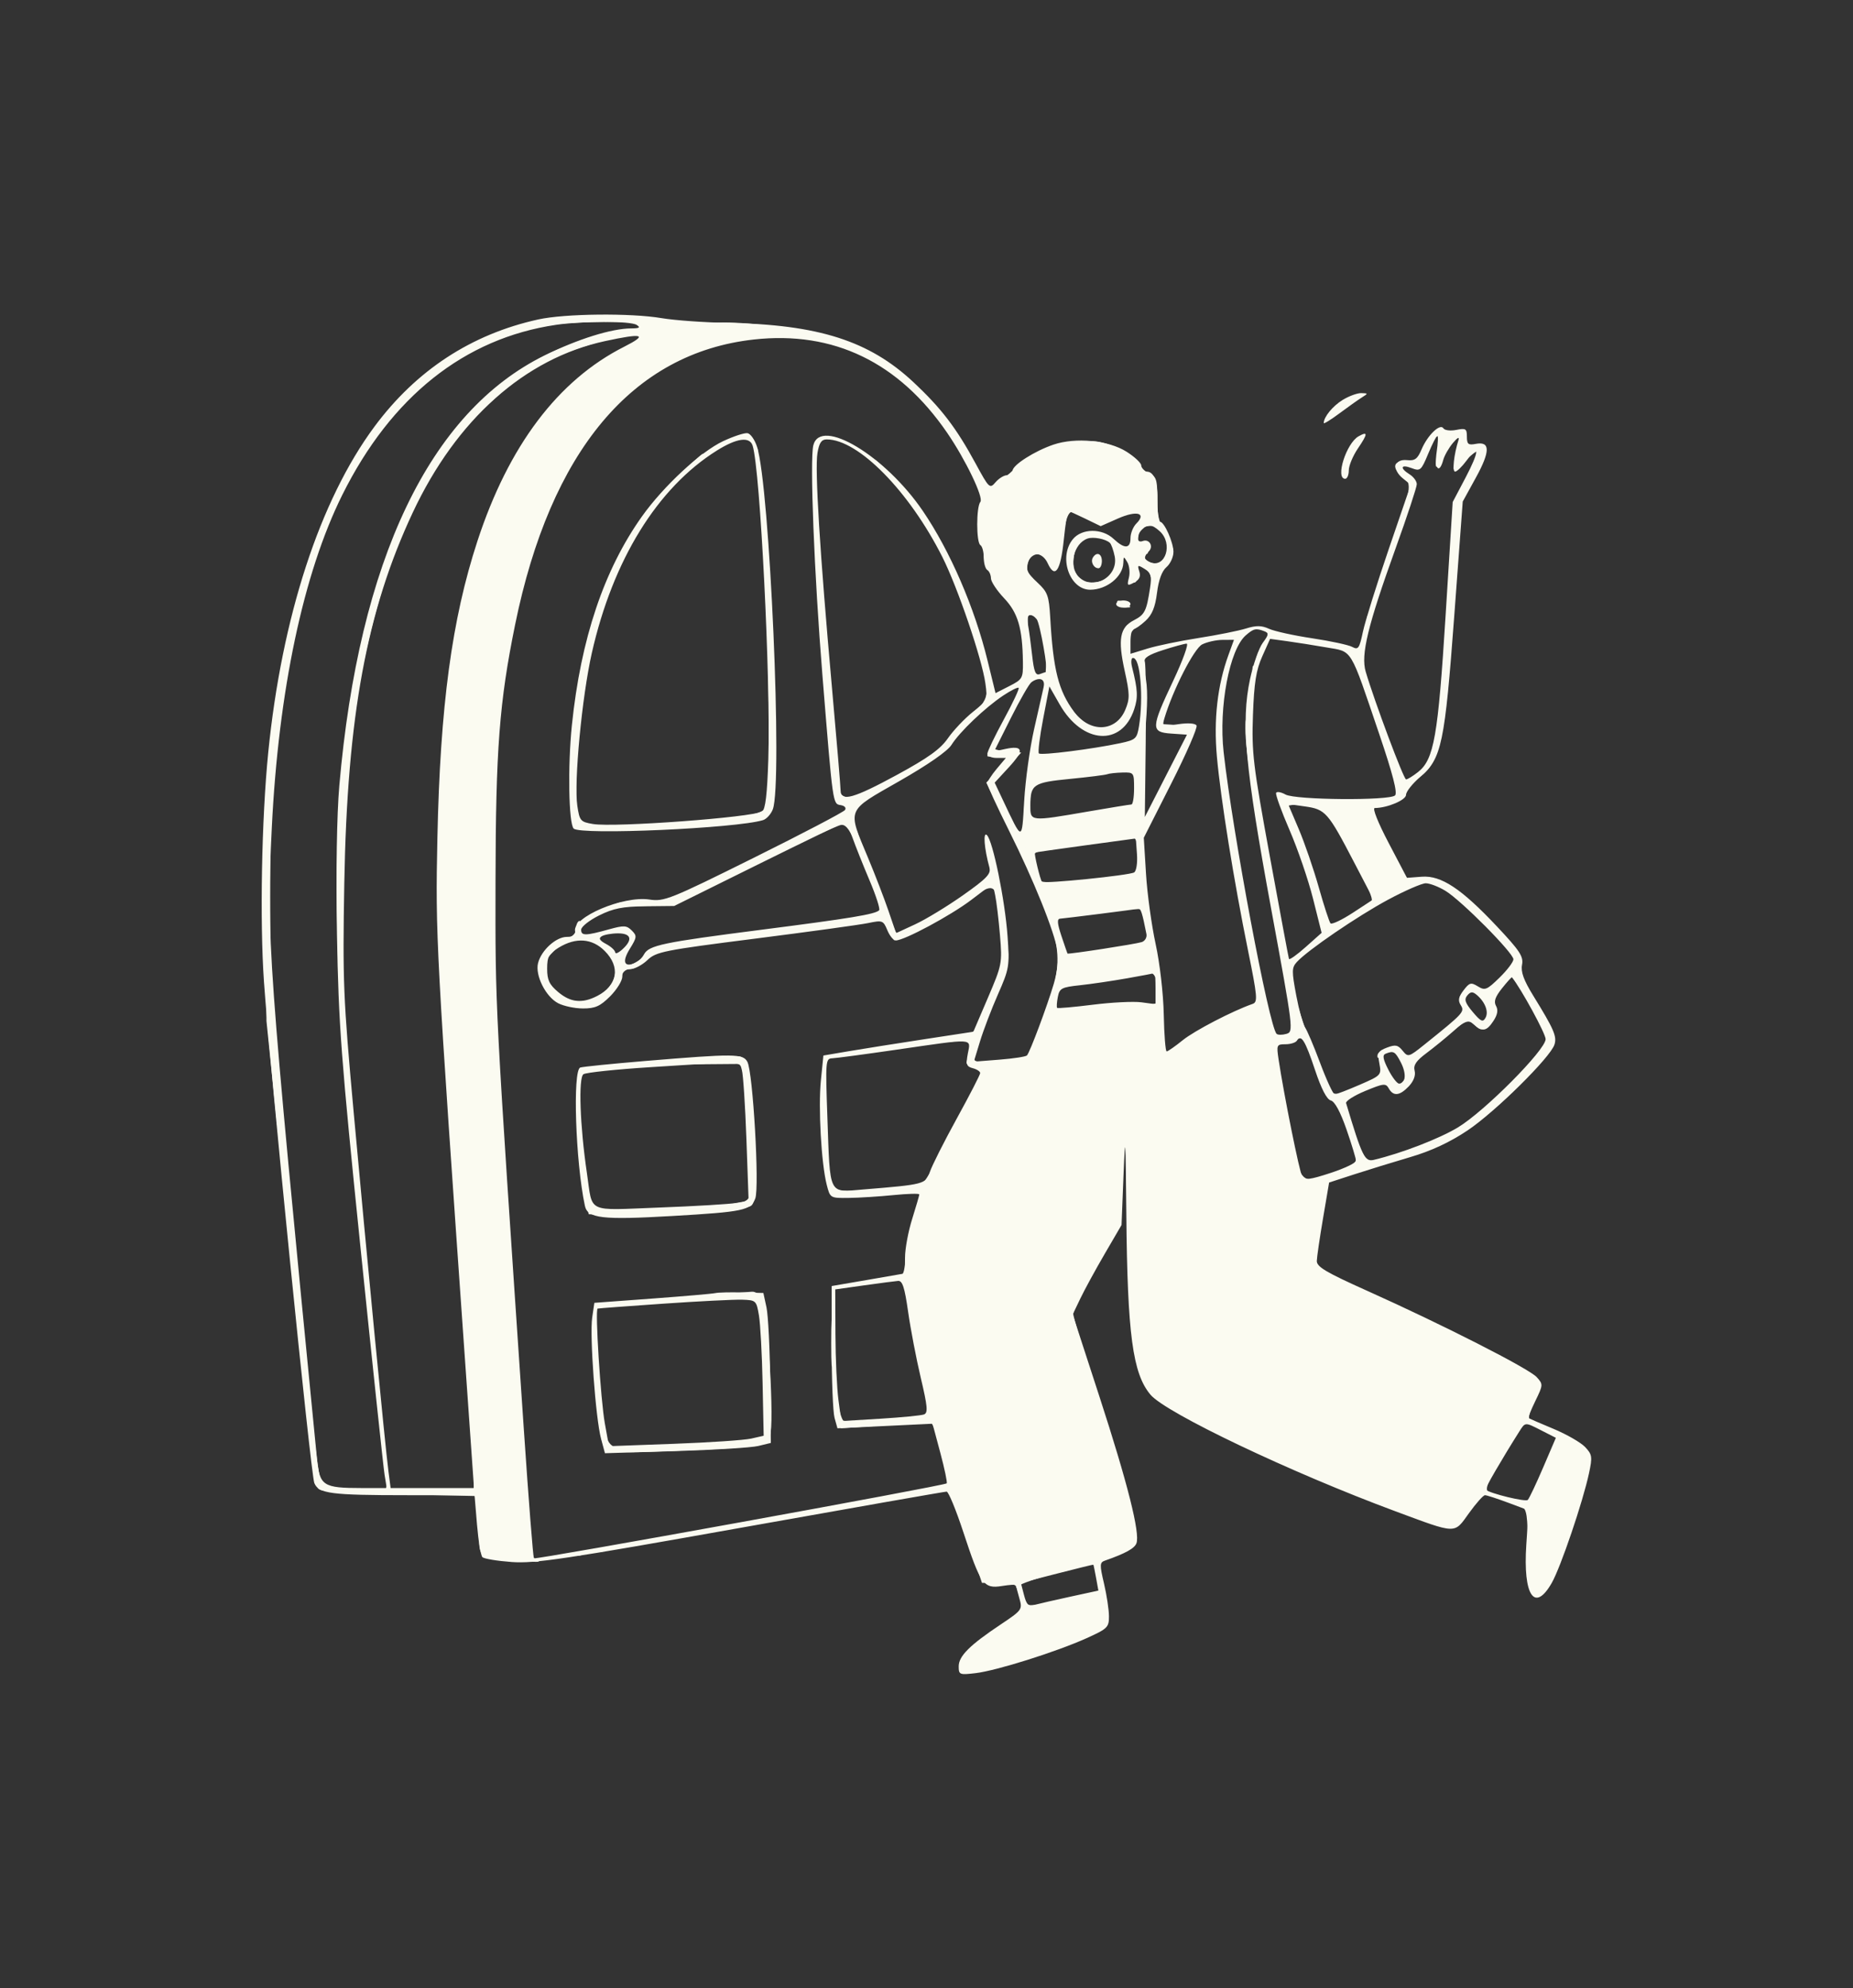 <?xml version="1.0" encoding="UTF-8"?> <svg xmlns="http://www.w3.org/2000/svg" width="466" height="500" viewBox="0 0 466 500" fill="none"><rect x="0" y="0" width="466" height="500" fill="#333333" stroke="none"/><path fill-rule="evenodd" clip-rule="evenodd" d="M135.35 80.334C118.539 84.041 104.678 93.11 94.174 107.277C80.424 125.823 70.858 155.171 67.454 189.25C65.793 205.885 65.314 231.578 66.38 246.85C67.935 269.119 78.151 370.814 79.047 372.947C80.167 375.61 83.161 376 102.483 376H119.341L119.96 383.42C120.301 387.5 120.913 391.172 121.32 391.58C121.728 391.988 125.051 392.538 128.706 392.804C134.462 393.222 142.158 392.071 186.28 384.194C214.292 379.192 237.593 375.1 238.06 375.1C238.527 375.1 240.41 379.661 242.245 385.236C246.611 398.503 247.372 399.569 251.953 398.838C253.904 398.525 255.5 398.425 255.5 398.616C255.5 398.806 255.878 400.279 256.34 401.889C257.164 404.762 257.078 404.883 251.615 408.534C243.835 413.733 241.1 416.466 241.1 419.043C241.1 421.148 241.3 421.227 245.375 420.744C250.633 420.122 265.691 415.376 273.275 411.952C278.539 409.575 278.899 409.222 278.886 406.432C278.879 404.792 278.317 401.091 277.639 398.208C276.525 393.475 276.549 392.915 277.878 392.449C283.024 390.648 285.296 389.4 285.796 388.095C286.756 385.594 283.565 372.938 276.505 351.25L269.767 330.55L271.709 326.5C272.777 324.273 275.541 319.21 277.851 315.25L282.05 308.05L282.549 295.45C282.984 284.462 283.074 285.729 283.252 305.35C283.525 335.528 284.846 345.401 289.316 350.714C293.204 355.334 324.629 370.297 350.9 380.036C366.538 385.833 365.623 385.808 369.426 380.514C371.21 378.031 373.021 376 373.451 376C373.881 376 376.524 376.858 379.325 377.905L384.417 379.811L383.841 388.48C382.993 401.233 385.929 405.62 390.247 398.05C392.486 394.122 398.057 377.724 399.607 370.491C400.496 366.351 400.411 365.778 398.64 363.892C397.573 362.757 393.989 360.696 390.675 359.312C387.361 357.929 384.531 356.711 384.384 356.607C384.238 356.503 385.021 354.559 386.125 352.288C388.087 348.248 388.095 348.117 386.451 346.301C384.526 344.174 362.784 333.102 343.925 324.646C333.429 319.939 331.111 318.565 331.158 317.073C331.189 316.07 331.898 311.227 332.733 306.31L334.25 297.371L340.55 295.323C344.015 294.197 350.368 292.241 354.666 290.977C359.963 289.419 364.604 287.257 369.066 284.27C376.007 279.624 389.903 265.899 390.924 262.683C391.574 260.634 390.792 258.826 385.626 250.45C383.192 246.504 382.423 244.395 382.768 242.617C383.169 240.544 382.239 239.122 376.483 233.003C367.497 223.451 362.432 220.099 357.54 220.469L353.828 220.75L349.221 211.975C346.527 206.843 345.078 203.198 345.733 203.195C348.887 203.181 353.6 201.189 353.6 199.869C353.6 199.074 355.212 197.043 357.181 195.357C362.56 190.754 363.338 187.042 365.748 154.54L367.854 126.129L371.167 120.099C374.805 113.482 374.796 110.923 371.14 111.622C369.24 111.986 368.9 111.711 368.9 109.812C368.9 107.813 368.617 107.632 366.235 108.108C364.769 108.401 363.311 108.223 362.995 107.712C362.176 106.384 359.015 109.43 357.502 113.006C356.474 115.433 355.819 115.914 353.833 115.706C350.652 115.37 350.027 118.055 352.771 120.276L354.782 121.905L349.267 138.027C346.234 146.895 343.303 156.273 342.753 158.868C341.858 163.097 341.578 163.491 340.053 162.675C339.117 162.174 334.586 161.199 329.984 160.508C325.383 159.817 320.512 158.748 319.16 158.132C317.254 157.263 315.943 157.247 313.326 158.058C311.47 158.634 306.103 159.708 301.4 160.444C296.698 161.181 290.927 162.376 288.575 163.099L284.3 164.414V161.307C284.3 159.598 284.646 158.2 285.069 158.2C285.492 158.2 286.854 157.259 288.096 156.108C289.746 154.578 290.52 152.684 290.971 149.07C291.373 145.852 292.202 143.598 293.344 142.621C294.31 141.794 295.1 140.081 295.1 138.814C295.1 136.365 292.795 131.199 291.702 131.202C291.344 131.203 291.05 128.671 291.05 125.577C291.05 120.605 290.815 119.847 289.025 119.062C287.911 118.573 287 117.667 287 117.048C287 116.429 285.334 114.871 283.3 113.586C278.764 110.723 270.489 109.923 264.93 111.81C260.175 113.425 254.688 116.925 254.638 118.375C254.617 118.994 253.989 119.5 253.241 119.5C252.494 119.5 251.203 120.295 250.371 121.265C248.909 122.974 248.748 122.822 245.34 116.54C240.481 107.582 236.704 102.645 229.684 96.079C218.59 85.701 205.796 81.618 183.05 81.198C177.11 81.088 169.618 80.552 166.4 80.006C158.595 78.682 142.05 78.857 135.35 80.334ZM139.83 81.689C116.821 85.072 98.377 99.746 86.083 124.45C76.3 144.108 70.038 173.669 68.354 208.15C67 235.878 67.335 240.547 79.716 366.85C80.382 373.644 81.231 374.2 90.938 374.2H97.259L96.709 370.825C96.407 368.969 93.691 343.353 90.674 313.9C85.775 266.078 85.14 257.63 84.743 234.922C84.471 219.337 84.699 204.879 85.333 197.572C90.256 140.829 108.062 103.55 137.031 89.342C145.42 85.227 153.817 82.611 158.714 82.587C160.811 82.576 161.135 82.369 160.1 81.7C158.56 80.705 146.569 80.698 139.83 81.689ZM152.118 85.787C131.965 90.16 114.791 105.47 103.825 128.839C92.214 153.583 87.321 180.055 86.585 222.1C86.153 246.807 86.317 250.806 88.942 279.7C92.121 314.698 96.845 363.471 97.679 369.925L98.233 374.2H108.717H119.202L117.195 345.625C109.621 237.799 109.485 235.263 109.996 210.85C110.69 177.576 113.627 155.753 120.056 136.088C127.905 112.081 140.341 95.602 156.95 87.203C163.078 84.104 161.715 83.704 152.118 85.787ZM189.584 85.378C159.075 88.754 138.448 113.394 129.541 157.102C125.579 176.543 124.666 188.499 124.616 221.65C124.567 254.192 124.381 250.604 131.751 359.676C132.935 377.18 134.07 391.67 134.275 391.875C134.682 392.282 237.489 373.611 238.075 373.025C238.273 372.827 237.553 369.372 236.476 365.346L234.518 358.027L222.56 358.6L210.604 359.175L209.877 356.562C209.477 355.125 209.15 347.078 209.15 338.677V323.404L218.15 321.858C223.1 321.007 227.252 320.286 227.375 320.256C227.499 320.225 227.6 318.414 227.6 316.23C227.6 314.047 228.405 309.693 229.389 306.555C230.372 303.418 231.182 300.632 231.189 300.365C231.195 300.099 228.265 300.175 224.675 300.534C221.086 300.894 216.04 301.214 213.46 301.244C208.779 301.3 208.768 301.294 207.906 297.925C206.539 292.584 205.755 278.53 206.441 271.691L207.07 265.434L213.51 264.341C217.052 263.739 225.538 262.392 232.369 261.348L244.786 259.45L248.434 250.932C251.992 242.619 252.066 242.237 251.476 235.182C251.143 231.204 250.596 226.659 250.261 225.08L249.65 222.211L244.25 226.308C239.051 230.253 227.411 236.5 225.26 236.5C224.687 236.5 223.738 235.34 223.151 233.922C222.129 231.456 221.918 231.377 218.317 232.126C216.245 232.556 203.439 234.32 189.858 236.046C166.874 238.967 165.003 239.34 162.809 241.442C161.512 242.684 159.563 243.7 158.476 243.7C157.069 243.7 156.5 244.244 156.5 245.59C156.5 246.63 155.123 248.857 153.44 250.54C150.944 253.037 149.693 253.6 146.645 253.6C144.592 253.6 141.771 253.011 140.377 252.29C137.239 250.667 134.535 245.28 135.309 242.196C136.116 238.978 139.823 235.6 142.549 235.6C144.204 235.6 144.802 235.179 144.615 234.146C143.974 230.622 156.708 225.216 163.314 226.207C167.021 226.763 168.485 226.178 189.546 215.717C201.814 209.624 212.144 204.214 212.502 203.694C212.875 203.154 212.418 202.63 211.435 202.47C209.412 202.141 209.49 202.683 206.831 169.9C204.76 144.356 203.623 115.626 204.538 111.98C206.336 104.812 222.604 114.568 232.085 128.5C238.939 138.57 245.075 152.743 248.331 166.027L250.36 174.304L253.831 172.533C257.135 170.848 257.298 170.56 257.246 166.507C257.139 157.988 255.997 154.106 252.518 150.434C250.702 148.518 249.212 146.265 249.208 145.428C249.204 144.591 248.795 143.656 248.3 143.35C247.805 143.044 247.4 141.627 247.4 140.2C247.4 138.774 247.019 137.37 246.552 137.082C245.492 136.427 245.49 127.488 246.549 126.201C247.417 125.144 242.813 115.573 238.196 108.839C226.021 91.078 209.617 83.162 189.584 85.378ZM337.683 100.555C335.174 102.085 332.9 104.856 332.9 106.385C332.9 106.662 334.664 105.574 336.82 103.969C338.975 102.364 341.507 100.568 342.445 99.978C344.101 98.937 344.098 98.904 342.35 98.857C341.36 98.829 339.26 99.594 337.683 100.555ZM181.858 110.937C176.214 113.578 166.862 122.247 161.454 129.85C151.895 143.288 146.059 160.655 143.826 182.306C142.76 192.635 143.008 207.116 144.273 208.363C145.986 210.052 185.133 208.308 191.877 206.244C192.771 205.97 193.885 204.742 194.352 203.514C196.853 196.937 193.591 122.21 190.371 112.313C189.809 110.586 188.743 109.066 188 108.934C187.258 108.802 184.494 109.703 181.858 110.937ZM341.668 109.713C338.555 111.454 335.736 120.4 338.3 120.4C338.795 120.4 339.2 119.444 339.2 118.276C339.2 117.107 340.233 114.63 341.494 112.77C344.009 109.065 344.048 108.381 341.668 109.713ZM359.171 114.097C357.408 118.339 357.172 118.544 355.002 117.72C352.268 116.68 351.945 117.696 354.5 119.291C355.49 119.91 356.3 121.021 356.3 121.761C356.3 122.502 353.905 129.759 350.976 137.889C343.954 157.381 342.196 164.63 343.451 168.901C345.643 176.353 353.005 196 353.607 196C353.965 196 355.316 195.168 356.609 194.151C360.629 190.988 361.642 185.221 363.556 154.6L365.328 126.25L368.558 120.119C372.023 113.541 372.155 111.306 368.81 115.829C367.684 117.354 366.388 118.6 365.931 118.6C365.164 118.6 365.628 114.303 366.787 110.661C367.078 109.746 366.524 110.037 365.381 111.4C364.344 112.638 363.25 114.562 362.95 115.675C361.947 119.403 360.67 117.838 361.297 113.65C361.631 111.423 361.71 109.6 361.473 109.6C361.235 109.6 360.199 111.624 359.171 114.097ZM180.302 113.286C165.327 122.657 154.126 140.79 148.828 164.242C146.35 175.206 144.304 196.748 145.182 202.609C145.754 206.427 145.978 206.688 149.119 207.215C154.51 208.119 189.257 205.548 191.651 204.069C192.488 203.551 192.936 199.787 193.22 190.883C193.846 171.28 191.185 118.123 189.277 112.075C188.533 109.722 185.299 110.158 180.302 113.286ZM205.579 113.931C204.888 118.021 206.167 138.772 209.19 172.522C210.406 186.091 211.4 197.937 211.4 198.847C211.4 201.693 214.709 200.763 225.538 194.875C233.415 190.592 236.481 188.391 238.387 185.65C239.765 183.67 242.578 180.699 244.639 179.048C248.303 176.113 248.374 175.95 247.807 171.848C246.956 165.687 240.846 147.738 236.998 140.091C228.668 123.537 215.852 110.5 207.908 110.5C206.583 110.5 206.018 111.332 205.579 113.931ZM267.515 135.854C266.704 143.647 265.302 145.645 263.469 141.621C262.293 139.039 259.59 138.525 258.747 140.724C257.82 143.139 258.107 143.89 260.981 146.576C263.458 148.89 263.8 149.837 264.112 155.262C264.873 168.519 266.173 173.666 270.104 178.982C274.086 184.369 280.641 184.116 282.994 178.483C284.15 175.717 284.131 174.583 282.832 168.665C281.084 160.711 281.615 157.804 285.15 155.976C287.901 154.553 288.322 153.712 289.22 147.85C289.684 144.811 289.473 144.066 287.856 143.068C286.117 141.995 285.995 142.051 286.515 143.688C286.92 144.966 286.543 145.782 285.215 146.493C283.507 147.406 283.392 147.297 283.903 145.263C284.21 144.035 284.034 142.293 283.509 141.39C282.607 139.84 282.552 139.848 282.499 141.55C282.391 145.011 278.332 148.3 274.166 148.3C268.972 148.3 266.145 140.115 269.784 135.62C272.04 132.835 277.148 132.786 280.059 135.52C282.807 138.102 284.3 138.029 284.3 135.314C284.3 134.112 284.963 132.466 285.773 131.656C288.43 128.998 285.886 128.298 281.162 130.387L276.804 132.315L272.878 130.407C270.719 129.359 268.801 128.5 268.616 128.5C268.432 128.5 267.937 131.809 267.515 135.854ZM287.18 133.18C285.695 134.665 285.819 136.651 287.359 136.06C289.02 135.424 290.181 137.379 288.902 138.658C287.543 140.017 287.643 140.808 289.25 141.426C293.139 142.918 295.057 136.668 291.654 133.59C289.699 131.82 288.637 131.723 287.18 133.18ZM273.5 135.434C269.958 136.676 268.656 142.427 271.314 145.086C274.912 148.683 281.343 144.989 280.327 139.909C280.019 138.368 279.47 136.836 279.108 136.505C278.027 135.516 274.945 134.927 273.5 135.434ZM274.85 140.2C274.194 141.262 275.046 142.9 276.253 142.9C276.72 142.9 277.1 142.09 277.1 141.1C277.1 139.202 275.791 138.678 274.85 140.2ZM280.7 151.9C280.7 152.395 281.51 152.8 282.5 152.8C283.49 152.8 284.3 152.395 284.3 151.9C284.3 151.405 283.49 151 282.5 151C281.51 151 280.7 151.405 280.7 151.9ZM258.523 157.075C258.779 158.437 259.249 161.91 259.567 164.793C260.026 168.948 260.427 169.929 261.497 169.518C262.24 169.233 262.948 169 263.07 169C263.704 169 261.529 156.709 260.724 155.738C259.126 153.811 258.034 154.474 258.523 157.075ZM313.288 159.775C309.193 163.336 306.457 177.782 307.726 189.157C309.999 209.543 319.171 258.289 321.054 259.989C321.382 260.285 322.487 260.285 323.51 259.989C325.339 259.459 325.276 258.942 319.65 228.4C313.115 192.93 312.072 181.562 314.36 170.8C315.151 167.088 316.591 162.974 317.563 161.658C319.099 159.581 319.149 159.196 317.942 158.733C315.846 157.929 315.26 158.06 313.288 159.775ZM302.321 162.055C300.286 163.084 294.954 173.514 292.843 180.592C292.22 182.682 292.304 182.719 296.273 182.124C298.749 181.752 300.563 181.875 300.911 182.435C301.224 182.943 298.367 189.504 294.562 197.015L287.645 210.673L288.205 219.762C288.512 224.76 289.601 232.698 290.625 237.4C291.688 242.287 292.564 249.902 292.669 255.174C292.768 260.247 293.099 264.398 293.401 264.399C293.704 264.399 295.527 263.127 297.451 261.572C300.424 259.17 309.985 254.205 315.016 252.451C316.339 251.99 316.226 250.675 313.863 239.045C310.282 221.42 306.991 200.936 306.032 190.295C305.188 180.936 306.161 172.359 308.932 164.725L310.32 160.9L307.436 160.914C305.849 160.921 303.547 161.435 302.321 162.055ZM317.439 165.054C315.892 168.509 315.392 171.665 315.098 179.8C314.758 189.276 315.116 192.278 319.342 215.35C321.88 229.21 324.045 240.815 324.153 241.138C324.262 241.461 326.153 240.118 328.357 238.154L332.364 234.582L330.208 225.992C329.021 221.267 326.36 213.497 324.294 208.725C322.227 203.954 320.711 199.745 320.923 199.372C321.136 199 322.197 199.191 323.28 199.798C325.763 201.188 349.481 201.378 350.84 200.019C351.481 199.379 350.254 194.616 346.897 184.719C339.37 162.526 340.243 163.966 333.604 162.811C330.495 162.269 326.028 161.563 323.679 161.241L319.407 160.656L317.439 165.054ZM292.4 163.503C288.91 164.626 287.583 165.473 287.9 166.373C288.148 167.076 288.251 176.155 288.13 186.55L287.908 205.45L293.206 195.1L298.502 184.75L294.551 184.476C289.372 184.116 289.408 183.143 295.037 171.207C297.479 166.032 298.997 161.824 298.412 161.855C297.828 161.886 295.123 162.627 292.4 163.503ZM284.696 167.755C286.135 173.487 286.228 175.335 285.232 178.356C282.114 187.8 272.212 187.159 266.492 177.143L263.904 172.613L262.331 180.786C261.466 185.281 260.988 189.188 261.268 189.467C261.808 190.008 274.748 188.375 281.716 186.888C285.599 186.058 285.919 185.772 286.431 182.674C287.612 175.526 286.768 165.4 284.991 165.4C284.485 165.4 284.359 166.411 284.696 167.755ZM259.438 171.489C258.882 171.852 256.53 175.934 254.212 180.558L250 188.966L252.727 188.366C257.339 187.353 257.642 188.678 253.763 192.886L250.143 196.814L252.184 201.132C257.194 211.737 256.966 211.73 257.574 201.297C257.873 196.157 258.989 188.103 260.053 183.4C261.116 178.698 262.195 173.938 262.448 172.825C262.92 170.757 261.513 170.133 259.438 171.489ZM252.266 174.927C247.711 177.966 241.321 184.062 239.296 187.298C238.298 188.894 233.377 192.315 226.126 196.455C212.671 204.14 213.064 203.163 218.33 215.789C220.088 220.003 222.387 225.973 223.439 229.055L225.352 234.66L230.162 232.432C232.807 231.206 238.206 227.924 242.161 225.138C248.158 220.911 249.263 219.754 248.825 218.16C247.517 213.407 247.177 209.056 248.186 209.996C249.682 211.388 252.737 226.339 253.382 235.414C253.917 242.959 253.814 243.588 250.98 250.024C249.351 253.723 247.317 259.051 246.46 261.864L244.902 266.979L251.326 266.475C254.86 266.198 257.981 265.719 258.262 265.411C259.015 264.588 263.345 253.02 265.023 247.35C265.885 244.441 266.259 241.101 265.944 239.132C265.16 234.232 259.956 221.322 253.761 208.911C250.757 202.895 248.3 197.56 248.3 197.056C248.3 196.551 249.349 194.892 250.63 193.369L252.961 190.6H250.63C249.349 190.6 248.3 190.135 248.3 189.566C248.3 188.998 250.161 185.12 252.434 180.949C254.707 176.779 256.39 173.19 256.174 172.974C255.958 172.758 254.199 173.636 252.266 174.927ZM278.45 194.695C277.955 194.889 273.756 195.418 269.117 195.87C259.843 196.775 259.135 197.245 259.114 202.525C259.098 206.616 259.001 206.605 273.5 204.1C279.193 203.116 284.154 202.309 284.525 202.306C284.897 202.303 285.2 200.478 285.2 198.25C285.2 194.267 285.153 194.201 282.275 194.271C280.667 194.31 278.945 194.501 278.45 194.695ZM326.61 208.479C328.081 211.935 330.352 218.541 331.655 223.157C332.959 227.773 334.285 231.839 334.6 232.193C334.916 232.545 337.472 231.332 340.279 229.496L345.384 226.158L340.458 216.704C333.968 204.248 333.331 203.526 328.193 202.798L323.935 202.195L326.61 208.479ZM190.7 217.354L169.55 227.827L162.35 227.901C156.589 227.962 154.25 228.424 150.65 230.214C148.175 231.444 146.15 233.058 146.15 233.8C146.15 235.359 147.23 235.344 153.13 233.71C156.904 232.664 157.583 232.698 158.875 233.988C160.226 235.341 160.189 235.694 158.39 238.605C156.418 241.796 156.908 243.278 159.595 242.247C160.395 241.94 161.451 240.94 161.941 240.024C163.182 237.705 166.507 237.007 191.6 233.79C213.89 230.934 220.093 229.908 221.088 228.912C221.389 228.612 220.307 225.234 218.682 221.408C217.059 217.581 215.123 212.729 214.38 210.625C213.639 208.521 212.766 206.819 212.441 206.841C212.116 206.864 202.333 211.595 190.7 217.354ZM273.05 212.565C266.12 213.509 260.371 214.33 260.275 214.391C259.99 214.57 261.608 221.307 262.04 221.739C262.603 222.303 284.016 220.132 285.217 219.39C285.774 219.045 286.088 217.037 285.93 214.813L285.65 210.85L273.05 212.565ZM349.105 226.235C341.423 230.358 328.783 238.991 326.124 241.93C324.843 243.345 324.83 244.201 325.992 250.356C326.703 254.124 327.684 257.711 328.171 258.329C328.658 258.945 330.38 262.994 331.998 267.325C333.616 271.657 335.264 275.2 335.661 275.2C336.058 275.2 338.871 274.121 341.913 272.801C347.375 270.433 347.438 270.364 346.881 267.394C346.376 264.704 346.58 264.288 348.822 263.434C350.923 262.636 351.556 262.763 352.735 264.219C354.103 265.909 354.253 265.868 358.238 262.67C368.059 254.791 368.391 254.432 367.362 252.785C366.617 251.592 366.779 250.723 368.056 249.041C369.542 247.085 369.93 246.979 371.67 248.051C373.444 249.143 373.933 248.944 377.109 245.843C379.03 243.968 380.6 241.896 380.6 241.239C380.6 239.641 367.478 226.424 363.5 224.014C361.768 222.965 359.54 222.112 358.55 222.118C357.56 222.125 353.31 223.977 349.105 226.235ZM276.65 229.804C271.7 230.431 267.169 230.98 266.58 231.023C265.798 231.079 265.894 232.252 266.936 235.375C267.72 237.727 268.404 239.714 268.456 239.792C268.614 240.031 285.504 237.425 287.113 236.914C287.939 236.652 288.479 235.743 288.313 234.894C287.276 229.621 286.896 228.414 286.308 228.531C285.946 228.603 281.6 229.176 276.65 229.804ZM151.308 235.452C150.478 235.979 150.785 236.509 152.433 237.391C153.68 238.058 154.7 239.004 154.7 239.492C154.7 239.979 155.51 239.646 156.5 238.75C159.214 236.295 158.768 234.698 155.375 234.714C153.767 234.722 151.936 235.054 151.308 235.452ZM140.525 238.29C138.025 239.815 137.6 240.586 137.6 243.606C137.6 246.448 138.143 247.597 140.37 249.47C143.519 252.12 146.419 252.406 150.218 250.441C155.327 247.799 156.088 243.149 152.07 239.131C148.898 235.959 144.834 235.664 140.525 238.29ZM283.4 246.023C279.688 246.682 274.364 247.466 271.57 247.764C266.948 248.257 266.448 248.525 266.025 250.728C265.768 252.06 265.692 253.285 265.854 253.45C266.017 253.614 270.043 253.259 274.804 252.66C279.563 252.061 285.064 251.787 287.029 252.049L290.6 252.529V248.565C290.6 246.384 290.499 244.65 290.375 244.713C290.252 244.775 287.113 245.364 283.4 246.023ZM377.737 248.524C376.009 250.69 375.612 251.859 376.229 252.963C376.81 253.999 376.609 255.161 375.58 256.73C373.855 259.365 372.796 259.546 370.625 257.582C369.181 256.275 368.784 256.404 365.604 259.22C363.705 260.901 360.602 263.432 358.711 264.844C356.13 266.771 355.392 267.872 355.754 269.256C356.057 270.416 355.521 271.864 354.311 273.151C352.034 275.574 350.402 275.757 349.26 273.717C348.504 272.365 347.976 272.421 343.333 274.345C340.531 275.507 338.365 276.883 338.521 277.404C342.552 290.865 343.214 292.219 345.5 291.672C352.483 290.002 361.879 286.379 366.625 283.526C373.306 279.51 388.7 264.019 388.7 261.313C388.7 259.927 382.579 248.691 380.231 245.766C380.15 245.666 379.028 246.907 377.737 248.524ZM368.993 250.338C368.17 251.331 368.461 252.21 370.369 254.478C372.409 256.901 372.917 257.133 373.584 255.94C374.437 254.415 373.462 251.918 371.319 250.14C370.324 249.314 369.807 249.358 368.993 250.338ZM326.159 261.686C325.849 262.189 324.554 262.6 323.282 262.6C321.072 262.6 320.996 262.768 321.545 266.425C322.892 275.381 326.799 294.765 327.48 295.866C328.077 296.834 329.437 296.662 334.609 294.967C338.125 293.815 341.005 292.44 341.011 291.911C341.017 291.382 339.946 287.843 338.63 284.046C337.093 279.611 335.681 276.996 334.681 276.735C333.657 276.466 332.29 273.823 330.691 269.022C328.246 261.679 327.204 259.995 326.159 261.686ZM225.35 263.984C217.43 265.134 210.184 266.104 209.249 266.138C207.631 266.197 207.574 266.915 208.069 280.825C208.785 300.973 208.223 299.843 217.158 299.114C232.491 297.863 232.837 297.771 233.866 294.663C234.379 293.116 237.431 287.065 240.649 281.216C243.868 275.367 246.5 270.25 246.5 269.846C246.5 269.441 245.666 268.892 244.646 268.626C243.054 268.209 242.878 267.685 243.396 264.92C244.127 261.027 245.292 261.087 225.35 263.984ZM348.442 264.99C347.623 265.322 347.804 266.359 349.135 268.969C350.126 270.912 351.347 272.5 351.847 272.5C353.531 272.5 353.742 269.984 352.293 267.181C350.845 264.382 350.471 264.17 348.442 264.99ZM162.35 266.799C153.935 267.498 146.545 268.244 145.925 268.456C143.968 269.13 144.74 292.248 147.087 303.209C147.769 306.396 151.357 306.815 169.1 305.787C186.988 304.749 188.805 304.366 189.937 301.398C191.022 298.556 189.356 269.634 187.958 267.021C186.855 264.959 184.71 264.94 162.35 266.799ZM163.7 268.356C155.038 268.903 147.404 269.703 146.736 270.133C145.424 270.98 145.847 283.17 147.599 295C149.123 305.285 147.171 304.358 165.829 303.661C174.805 303.325 183.526 302.804 185.208 302.503L188.265 301.957L187.714 286.554C187.411 278.082 186.899 270.239 186.577 269.125C185.904 266.802 187.486 266.855 163.7 268.356ZM217.25 323.238L210.05 324.25L210.099 335.5C210.125 341.688 210.465 349.138 210.855 352.056L211.562 357.361L221.344 356.767C226.723 356.44 231.686 355.957 232.374 355.693C233.409 355.296 233.269 353.712 231.559 346.482C230.425 341.679 228.992 334.207 228.376 329.875C227.501 323.724 226.949 322.025 225.853 322.113C225.081 322.176 221.21 322.682 217.25 323.238ZM179.9 325.177C179.158 325.345 172.007 325.965 164.011 326.554L149.471 327.625L148.927 331.338C148.265 335.851 149.792 356.741 151.153 361.794L152.135 365.443L169.843 364.913C179.582 364.621 188.968 364.039 190.7 363.621L193.85 362.858L193.694 347.604C193.608 339.214 193.186 330.73 192.757 328.75L191.977 325.15L186.613 325.011C183.664 324.934 180.643 325.009 179.9 325.177ZM166.85 327.836C157.94 328.449 150.487 329.006 150.287 329.075C149.617 329.305 151.052 352.074 152.103 357.913L153.141 363.675L169.446 363.077C178.414 362.748 187.168 362.158 188.9 361.766L192.05 361.051L191.782 347.844C191.634 340.581 191.22 332.909 190.861 330.795C190.226 327.049 190.118 326.947 186.63 326.836C184.661 326.774 175.76 327.224 166.85 327.836ZM382.057 360.025C377.913 366.562 373.337 374.428 373.574 374.609C374.911 375.627 383.696 377.751 384.22 377.184C384.592 376.78 386.331 373.103 388.086 369.012L391.275 361.573L387.773 359.787C383.446 357.579 383.614 357.572 382.057 360.025ZM265.788 395.724L256.726 398.05L257.513 401.067C258.173 403.6 258.616 403.999 260.275 403.553C261.361 403.26 265.394 402.339 269.237 401.504L276.224 399.989L275.642 396.769C275.323 394.999 275.014 393.516 274.956 393.474C274.898 393.432 270.772 394.445 265.788 395.724Z" fill="#FBFBF1"></path><path fill-rule="evenodd" clip-rule="evenodd" d="M137.15 80.284C110.857 85.497 91.386 104.081 79.561 135.25C75.769 145.244 71.275 163.91 69.033 178.972C67.173 191.464 66.969 196.042 66.99 224.8L67.011 256.75L72.591 311.2C79.287 376.535 78.951 373.928 80.79 374.739C81.593 375.094 90.612 375.567 100.832 375.792L119.415 376.201L119.957 378.913C120.256 380.405 120.5 383.755 120.5 386.357C120.5 391.851 120.644 391.938 130.85 392.598C134.315 392.821 136.317 392.806 135.299 392.563C133.524 392.139 133.363 390.825 131.412 360.886C130.294 343.706 128.161 311.02 126.672 288.25C121.82 214.011 123.274 176.172 132.195 144.421C141.557 111.101 159.774 90.711 184.587 85.779C209.92 80.743 229.647 91.251 243.401 117.106C245.671 121.373 247.269 125.285 246.951 125.799C245.973 127.382 245.658 135.629 246.554 136.183C247.019 136.471 247.4 137.874 247.4 139.3C247.4 140.727 247.805 142.144 248.3 142.45C248.795 142.756 249.2 143.792 249.2 144.753C249.2 145.714 250.78 148.081 252.712 150.012C256.01 153.31 256.288 154.012 257.263 161.519C258.011 167.272 258.032 170.261 257.336 172.182C256.382 174.819 256.389 174.828 257.96 172.933C258.835 171.879 260.158 170.797 260.9 170.529C262.04 170.118 262.027 170.032 260.808 169.971C259.659 169.915 259.252 168.409 258.798 162.535C258.486 158.484 258.368 155.032 258.537 154.864C259.35 154.049 261.866 155.92 262.249 157.624C263.629 163.743 263.324 170.884 261.323 179.357C258.486 191.371 256.99 203.38 257.634 208.975L258.16 213.55L253.962 205.295L249.764 197.04L253.291 193.145L256.818 189.25L253.46 188.971C251.612 188.817 250.1 188.5 250.1 188.266C250.1 188.032 251.12 185.828 252.365 183.37C253.611 180.912 254.427 178.9 254.178 178.9C253.727 178.9 248.3 189.242 248.3 190.102C248.3 190.351 249.515 190.312 251 190.015C254.437 189.328 254.406 190.236 250.868 193.887L248.035 196.808L253.967 208.779C266.835 234.751 268.009 240.024 263.653 252.292C262.079 256.724 260.405 261.621 259.932 263.174C258.937 266.44 257.305 267.07 249.815 267.088C244.81 267.099 244.605 267.011 245.161 265.075C245.481 263.961 245.944 262.24 246.19 261.25C246.437 260.26 248.274 255.649 250.274 251.005C253.753 242.922 253.883 242.285 253.291 236.155C252.557 228.545 249.497 212.181 248.662 211.4C248.339 211.098 248.334 213.078 248.652 215.8L249.229 220.75L240.889 226.354C233.381 231.401 226.035 235.264 225.345 234.528C225.028 234.19 219.381 219.608 216.065 210.565L213.65 203.98L215.799 202.22C216.981 201.253 222.203 198.141 227.404 195.306C234.369 191.51 237.396 189.303 238.893 186.932C240.011 185.161 242.975 181.921 245.48 179.732L250.035 175.75L248.79 169.45C245.124 150.917 233.297 127.435 222.953 118.156L219.95 115.462L223.169 119.056C233.896 131.031 240.795 144.393 246.163 163.594C249.284 174.756 249.156 175.55 243.395 180.815C240.698 183.281 238.249 186.06 237.954 186.989C237.294 189.066 216.699 200.5 213.618 200.5C212.071 200.5 211.319 199.91 211.039 198.475C210.703 196.752 209.062 177.596 206.046 140.2C205.475 133.12 205.337 132.578 205.243 137.05C205.18 140.02 205.924 152.373 206.895 164.5C207.866 176.628 208.931 189.945 209.263 194.094C209.767 200.384 210.144 201.711 211.533 202.074C212.45 202.314 213.193 202.969 213.185 203.53C213.177 204.091 202.95 209.584 190.46 215.736C167.897 226.851 167.712 226.921 161.9 226.729C158.682 226.623 155.582 226.854 155.01 227.243C154.439 227.632 157.274 227.894 161.311 227.827L168.65 227.704L189.241 217.67C200.567 212.152 210.596 207.551 211.531 207.444C212.87 207.292 213.906 208.868 216.434 214.9C221.175 226.217 222.18 229.206 221.408 229.684C220.668 230.141 205.385 232.375 180.447 235.67C166.436 237.523 165.015 237.881 162.328 240.24C159.408 242.805 156.5 243.616 156.5 241.869C156.5 241.356 157.155 239.837 157.957 238.494L159.413 236.05L157.576 238.277C155.882 240.33 155.609 240.394 154.094 239.089C151.152 236.557 149.682 236.141 152.225 238.56C155.76 241.923 155.641 246.348 151.931 249.47C146.469 254.066 138.326 251.545 137.044 244.861C136.58 242.446 136.938 241.524 139.225 239.236C141.364 237.098 142.812 236.473 145.856 236.378C148.098 236.307 148.853 236.084 147.634 235.853C145.96 235.535 145.605 235.003 145.929 233.303C146.155 232.122 145.993 231.368 145.57 231.63C145.146 231.892 144.8 232.849 144.8 233.756C144.8 234.806 143.901 235.628 142.325 236.02C135.65 237.676 133.592 244.801 138.275 250.042C143.389 255.765 153.265 253.925 155.613 246.812C156.322 244.663 157.188 243.7 158.412 243.7C159.388 243.7 161.078 242.744 162.168 241.575C164.836 238.716 165.046 238.668 186.65 236.045C197.045 234.782 209.353 233.143 214.003 232.402C218.652 231.662 222.519 231.167 222.596 231.303C222.673 231.439 223.208 232.65 223.785 233.995L224.833 236.439L228.948 234.913C231.211 234.075 236.794 230.862 241.357 227.773C250.985 221.252 250.374 220.899 251.763 233.8C252.526 240.889 252.426 241.846 250.386 246.85C249.176 249.82 247.521 253.959 246.709 256.047C245.342 259.563 244.928 259.889 241.141 260.44C232.379 261.715 223.658 263.422 228.05 263.002C230.525 262.766 235.331 262.313 238.729 261.997L244.91 261.422L244.231 263.587C243.859 264.776 243.363 266.257 243.13 266.875C242.878 267.547 243.451 268 244.551 268C247.739 268 247.6 269.594 243.849 276.016C241.845 279.447 238.581 285.614 236.595 289.721C234.609 293.827 232.454 297.484 231.805 297.848C231.157 298.21 225.905 298.789 220.135 299.135C207.87 299.867 208.877 300.734 207.768 288.498L207.012 280.15L207.333 288.7C207.677 297.831 208.158 300 210.002 300.707C210.642 300.953 215.722 300.762 221.289 300.284C226.858 299.805 231.538 299.538 231.691 299.69C231.843 299.842 231.143 302.394 230.137 305.358C229.13 308.324 228.093 313.057 227.832 315.877C227.399 320.562 227.156 321.035 225.004 321.367L222.65 321.73L225.07 321.865C227.245 321.987 227.55 322.432 228.09 326.275C228.42 328.627 229.848 336.2 231.264 343.106C232.68 350.013 233.749 355.751 233.641 355.859C232.94 356.561 212.673 357.833 212.053 357.214C211.631 356.791 210.954 354.467 210.549 352.048C209.858 347.929 209.805 347.861 209.706 350.967C209.648 352.791 210.018 355.38 210.527 356.722L211.455 359.162L221.102 358.54C226.408 358.197 231.596 357.706 232.631 357.448C234.325 357.024 234.723 357.764 236.644 364.914C237.817 369.279 238.74 372.936 238.695 373.039C238.65 373.144 240.49 378.814 242.782 385.639L246.95 398.05H251.227C253.579 398.05 255.508 398.455 255.515 398.95C255.522 399.445 255.825 399.39 256.189 398.827C256.857 397.794 274.369 392.77 275.024 393.424C275.218 393.619 275.606 395.189 275.886 396.913L276.395 400.051L268.204 402.074C263.7 403.187 259.475 403.891 258.817 403.639C258.16 403.386 257.151 403.932 256.576 404.851C256.002 405.771 252.517 408.558 248.833 411.044C242.401 415.384 240.285 418.054 241.595 420.173C243.289 422.914 277.087 411.826 278.535 408.055C278.82 407.311 278.407 403.579 277.617 399.761C276.827 395.942 276.287 392.751 276.416 392.669C276.545 392.587 278.573 391.807 280.925 390.936C285.092 389.391 285.2 389.256 285.186 385.6C285.168 380.184 283.421 373.508 276.26 351.491C272.762 340.735 269.9 331.239 269.9 330.391C269.9 329.542 272.533 324.086 275.75 318.267L281.6 307.686L281.69 295.718C281.74 289.136 282.104 282.738 282.5 281.5C282.91 280.219 283.27 288.362 283.333 300.4C283.511 333.569 285.379 346.823 290.559 351.661C296.875 357.561 357.612 384.105 364.781 384.098C366.01 384.097 367.684 382.579 369.671 379.664C371.776 376.576 373.142 375.373 374.171 375.7C375.382 376.085 375.418 376.005 374.369 375.26C373.316 374.512 374 372.822 378.22 365.75L383.353 357.15L387.377 359.104C389.589 360.179 391.4 361.311 391.4 361.621C391.4 361.93 389.826 365.798 387.903 370.217C385.135 376.572 384.054 378.199 382.728 378.003C381.163 377.772 381.155 377.82 382.625 378.723C383.968 379.547 384.2 381.118 384.2 389.365C384.2 398.862 384.834 401.2 387.409 401.2C390.023 401.2 399.903 372.749 399.338 366.852C399.073 364.099 398.49 363.573 392.3 360.504C388.587 358.663 385.167 357.017 384.699 356.845C384.231 356.674 384.718 354.775 385.78 352.626C387.05 350.059 387.45 348.227 386.945 347.285C386.523 346.495 383.197 344.183 379.555 342.147C373.314 338.656 341.228 323.518 333.611 320.469C330.533 319.238 330.167 318.782 330.594 316.709C330.862 315.411 331.682 310.547 332.418 305.898C333.152 301.25 333.866 297.356 334.002 297.245C334.605 296.755 345.684 293.216 352.25 291.416C364.398 288.085 374.469 281.437 384.875 269.879C391.458 262.567 391.838 260.538 387.751 254.5C383.262 247.869 382.079 245.207 382.27 242.175C382.427 239.661 381.451 238.3 374.524 231.375C365.546 222.397 360.345 219.398 356.361 220.901C353.885 221.836 353.837 221.781 349.245 212.869C346.702 207.933 344.842 203.536 345.114 203.098C345.385 202.659 346.621 202.3 347.863 202.3C350.96 202.3 353.838 200.619 353.271 199.14C352.989 198.406 354.058 197.176 355.951 196.06C362.237 192.351 363.351 187.125 365.842 149.65L367.398 126.25L370.399 120.775C372.05 117.764 373.4 114.649 373.4 113.854C373.4 111.822 371.766 111.043 370.21 112.333C369.121 113.237 368.9 113.031 368.9 111.113C368.9 108.049 367.389 107.259 365.243 109.201C363.6 110.689 363.5 110.69 363.5 109.224C363.5 106.321 360.398 108.156 358.313 112.289C356.504 115.877 355.976 116.297 353.588 116.047C350.328 115.705 349.906 117.802 352.823 119.845C355.251 121.545 354.955 123.195 349.543 138.212C347.32 144.382 345.52 149.884 345.544 150.439C345.594 151.586 349.731 140.801 353.614 129.406L356.217 121.763L353.784 119.181L351.35 116.599L354.276 117.221C357.085 117.819 357.274 117.678 358.969 113.722C361.202 108.513 362.705 108.281 361.573 113.319C360.519 118.009 361.202 118.834 362.858 114.872C363.553 113.21 364.855 111.243 365.752 110.5C367.291 109.226 367.347 109.343 366.738 112.589C366.384 114.481 365.854 116.708 365.562 117.539C365.259 118.4 366.364 117.792 368.132 116.125C369.84 114.516 371.547 113.2 371.928 113.2C372.309 113.2 371.143 115.934 369.337 119.275C365.679 126.044 365.566 126.881 363.51 162.7C362.461 180.957 361.684 186.216 359.284 191.273C357.679 194.656 352.9 197.775 352.337 195.807C352.155 195.17 349.715 188.15 346.912 180.206C344.11 172.262 341.972 165.174 342.161 164.456C342.35 163.738 342.329 163.471 342.115 163.863C341.901 164.254 341.167 164.112 340.484 163.546C339.802 162.979 335.024 161.798 329.867 160.92C324.71 160.042 320.11 159.088 319.645 158.801C319.18 158.514 318.8 158.794 318.8 159.422C318.8 160.122 320.203 160.649 322.411 160.779C328.414 161.133 339.488 163.509 340.153 164.587C341.887 167.392 352.129 199.57 351.492 200.209C350.335 201.367 329.151 201.693 325.241 200.613C323.321 200.083 321.567 199.833 321.342 200.057C321.118 200.282 322.395 203.664 324.182 207.571C327.063 213.873 333.499 234.548 332.742 235.066C332.581 235.175 330.573 236.769 328.279 238.606C324.179 241.89 324.099 241.912 323.612 239.899C322.084 233.569 314.721 191.552 314.088 185.548C313.606 180.973 313.297 179.787 313.22 182.21C313.047 187.635 314.366 196.366 320.379 229.591C323.32 245.839 325.493 259.507 325.21 259.966C324.926 260.425 323.739 260.8 322.572 260.8C320.644 260.8 320.283 260.081 318.62 252.925C314.167 233.766 309.294 206.373 307.551 190.702C306.558 181.769 306.604 179.664 307.931 173.243C308.762 169.227 309.287 165.787 309.099 165.598C308.91 165.41 308.056 168.395 307.202 172.234C304.775 183.146 306.608 200.716 314.083 238.156C315.598 245.749 316.706 252.049 316.544 252.157C316.382 252.266 313.539 253.48 310.225 254.857C304.797 257.112 300.307 259.72 294.425 264.035L292.4 265.52L292.396 256.635C292.395 250.993 291.604 243.644 290.232 236.5C289.044 230.313 287.801 222.165 287.47 218.395L286.869 211.54L293.684 197.931C297.433 190.446 300.5 183.934 300.5 183.459C300.5 182.983 298.484 182.472 296.019 182.322L291.539 182.05L294.649 174.905C296.36 170.976 297.625 167.625 297.46 167.46C297.132 167.133 292.126 178.1 291.109 181.375C290.519 183.271 290.74 183.4 294.59 183.4C296.851 183.4 298.7 183.811 298.7 184.314C298.7 184.817 296.168 190.183 293.075 196.239L287.45 207.25L287.138 201.85C286.965 198.88 287.301 191.388 287.885 185.2C288.672 176.848 288.687 172.818 287.942 169.555C287.391 167.139 287.054 165.068 287.194 164.954C287.335 164.839 288.665 164.281 290.15 163.714C292.898 162.661 292.786 162.674 285.875 164.184C283.623 164.677 283.4 164.491 283.4 162.138C283.4 160.267 284.305 158.791 286.664 156.81C289.507 154.423 289.989 153.434 290.393 149.16C290.733 145.553 291.42 143.725 292.978 142.268C294.145 141.178 295.094 139.558 295.086 138.668C295.077 137.437 294.802 137.588 293.939 139.3C291.464 144.211 285.583 140.981 286.259 135.084C286.488 133.094 287.069 132.49 288.967 132.271C290.843 132.054 291.693 132.559 292.756 134.521C293.511 135.912 294.144 136.598 294.164 136.047C294.184 135.495 293.475 134.077 292.589 132.897C291.495 131.438 291.013 129.308 291.086 126.25C291.207 121.24 290.272 118.6 288.379 118.6C287.688 118.6 286.874 117.823 286.572 116.871C285.95 114.909 280.774 111.971 276.446 111.123C272.455 110.341 263.667 112.032 260.711 114.151C259.37 115.114 257.874 115.9 257.387 115.9C256.9 115.9 255.973 116.646 255.326 117.557C254.679 118.469 253.238 119.698 252.125 120.289C251.011 120.88 250.1 121.957 250.1 122.682C250.1 125.179 248.569 123.991 246.871 120.175C243.804 113.287 234.857 100.795 229.694 96.193C223.896 91.025 214.607 85.861 208.7 84.52C198.064 82.106 185.012 80.646 179.218 81.221C175.701 81.57 171.447 81.415 169.1 80.85C162.279 79.211 144.183 78.889 137.15 80.284ZM135.35 82.121C99.026 90.043 77.325 124.327 69.484 186.178C68.347 195.15 67.953 205.185 67.95 225.25C67.946 249.757 68.255 255.366 71.287 286C78.779 361.665 80.029 372.762 81.141 373.468C81.751 373.855 83.465 374.182 84.95 374.194C86.435 374.206 89.742 374.467 92.298 374.774C96.675 375.3 96.968 375.208 97.349 373.191C97.745 371.101 97.758 371.098 97.878 373.075C97.997 375.05 98.255 375.1 108.297 375.1C113.961 375.1 118.817 374.739 119.089 374.299C119.538 373.573 118.563 358.677 112.313 270.7C106.617 190.546 112.802 140.825 132.235 110.53C138.463 100.822 148.113 91.941 157.596 87.191L165.05 83.457L160.55 84.001C152.793 84.941 142.873 87.969 136.385 91.378C128.586 95.476 116.866 106.425 111.136 114.964C92.576 142.629 83.018 193.376 86.168 247.534C86.78 258.048 87.441 269.485 87.639 272.95C87.889 277.341 87.624 276.25 86.764 269.35C84.889 254.307 84.109 218.534 85.31 202.75C88.724 157.916 98.621 127.003 116.394 105.661C121.272 99.803 131.052 92.24 138.094 88.879C144.945 85.61 156.112 82.624 161.819 82.537C164.955 82.489 165.516 82.287 164.15 81.7C161.377 80.508 141.405 80.8 135.35 82.121ZM189.871 113.725C189.914 114.773 190.128 114.987 190.415 114.269C190.675 113.62 190.642 112.843 190.344 112.544C190.045 112.245 189.832 112.776 189.871 113.725ZM169.7 120.625C156.82 133.529 148.724 151.393 145.126 174.85C143.435 185.872 143.019 206.278 144.455 207.715C146.279 209.539 175.433 208.623 190.028 206.283C192.699 205.854 193.547 205.24 194.078 203.346C194.899 200.42 194.524 159.717 193.55 146.05C193.117 139.954 192.989 148.771 193.219 169C193.523 195.733 193.365 202.136 192.371 203.388C190.791 205.377 180.647 206.672 160.827 207.415L145.803 207.977L145.174 205.465C144.826 204.083 144.774 197.439 145.057 190.701C146.353 159.826 155.539 135.22 171.556 119.725C174.755 116.632 177.111 114.1 176.792 114.1C176.474 114.1 173.282 117.037 169.7 120.625ZM204.524 122.2C204.524 126.903 204.676 128.826 204.861 126.475C205.047 124.124 205.047 120.276 204.861 117.925C204.676 115.574 204.524 117.498 204.524 122.2ZM190.909 120.4C190.909 122.133 191.094 122.841 191.32 121.975C191.547 121.109 191.547 119.691 191.32 118.825C191.094 117.959 190.909 118.668 190.909 120.4ZM191.87 130.3C191.87 133.023 192.038 134.137 192.244 132.775C192.451 131.413 192.451 129.187 192.244 127.825C192.038 126.463 191.87 127.578 191.87 130.3ZM282.514 129.485C278.797 131.519 274.627 131.655 272.203 129.821C269.051 127.437 268.358 128.252 267.2 135.7C266.045 143.123 265.283 144.246 263.571 141.045C262.102 138.3 258.729 139.062 258.366 142.222C258.155 144.049 258.802 145.352 260.848 147.22C263.485 149.629 263.633 150.143 264.022 158.177C264.541 168.935 266.589 175.482 270.827 179.937C278.186 187.673 286.121 181.849 283.527 170.613C282.963 168.166 282.5 164.196 282.5 161.792C282.5 158.314 282.844 157.313 284.181 156.888C287.02 155.987 288.764 153.311 289.363 148.938C289.89 145.098 289.693 144.481 286.941 141.354C285.293 139.482 284.285 138.76 284.7 139.75C286.075 143.028 286.357 146.5 285.249 146.5C284.669 146.5 284.415 146.142 284.686 145.704C285.342 144.643 283.445 139.3 282.412 139.3C281.965 139.3 281.6 140.452 281.6 141.861C281.6 144.892 279.361 147.173 275.657 147.914C272.124 148.621 269.104 146.146 268.441 142C267.339 135.111 275.057 131.101 279.768 136.115C281.387 137.839 282.213 138.136 283.491 137.452C284.394 136.968 284.914 136.003 284.647 135.306C284.379 134.609 285.045 133.155 286.127 132.073C287.774 130.426 287.895 129.918 286.871 128.938C285.867 127.976 285.094 128.074 282.514 129.485ZM271.389 136.446C269.659 138.359 269.408 143.848 270.98 145.42C272.62 147.06 277.519 146.722 279.211 144.854C281.188 142.67 281.105 138.145 279.054 136.29C276.88 134.322 273.244 134.397 271.389 136.446ZM287.574 137.95C287.859 138.693 288.252 139.3 288.446 139.3C288.641 139.3 288.8 138.693 288.8 137.95C288.8 137.208 288.408 136.6 287.928 136.6C287.449 136.6 287.29 137.208 287.574 137.95ZM275.3 141.1C275.3 142.78 275.54 143.02 276.38 142.18C277.22 141.34 277.22 140.86 276.38 140.02C275.54 139.18 275.3 139.42 275.3 141.1ZM281.15 151.9C281.456 152.395 282.391 152.794 283.228 152.787C284.539 152.774 284.564 152.652 283.4 151.9C281.638 150.761 280.446 150.761 281.15 151.9ZM343.771 156.025C343.814 157.073 344.028 157.287 344.315 156.569C344.575 155.92 344.542 155.143 344.244 154.844C343.945 154.545 343.732 155.076 343.771 156.025ZM342.871 159.625C342.914 160.673 343.128 160.887 343.415 160.169C343.675 159.52 343.642 158.743 343.344 158.444C343.045 158.145 342.832 158.676 342.871 159.625ZM310.232 159.715C310.881 159.975 311.657 159.943 311.956 159.644C312.255 159.345 311.724 159.133 310.775 159.171C309.727 159.214 309.513 159.428 310.232 159.715ZM303.425 160.62C304.291 160.847 305.709 160.847 306.575 160.62C307.441 160.394 306.732 160.209 305 160.209C303.268 160.209 302.559 160.394 303.425 160.62ZM298.042 161.524C298.918 161.752 300.133 161.737 300.742 161.491C301.351 161.244 300.635 161.058 299.15 161.076C297.665 161.094 297.166 161.295 298.042 161.524ZM316.659 163.678C316.106 164.71 315.823 165.724 316.031 165.931C316.238 166.138 316.87 165.294 317.434 164.054C318.675 161.332 318.071 161.039 316.659 163.678ZM298.7 164.5C298.17 165.49 297.939 166.3 298.187 166.3C298.434 166.3 299.07 165.49 299.6 164.5C300.13 163.51 300.361 162.7 300.113 162.7C299.866 162.7 299.23 163.51 298.7 164.5ZM284.363 168.319C286.499 175.768 284.538 182.514 279.751 184.182C274.748 185.926 269.419 182.443 265.657 174.972L263.905 171.494L262.437 178.572C259.922 190.698 259.819 190.138 264.5 189.825C270.5 189.425 283.35 187.09 285.301 186.046C286.593 185.354 287.04 184.015 287.165 180.444C287.492 171.111 286.584 165.4 284.772 165.4C283.794 165.4 283.706 166.029 284.363 168.319ZM314.971 168.625C315.014 169.673 315.228 169.887 315.515 169.169C315.775 168.52 315.742 167.743 315.444 167.444C315.145 167.145 314.932 167.676 314.971 168.625ZM314.209 174.4C314.209 176.133 314.394 176.842 314.62 175.975C314.847 175.108 314.847 173.692 314.62 172.825C314.394 171.958 314.209 172.668 314.209 174.4ZM272.15 194.863C266.21 195.574 260.844 196.311 260.225 196.5C259.501 196.721 259.1 198.631 259.1 201.863V206.882L262.025 206.395C263.633 206.128 268.798 205.294 273.5 204.541C287.129 202.36 286.1 202.912 286.1 197.783C286.1 194.062 285.833 193.324 284.525 193.435C283.659 193.51 278.09 194.152 272.15 194.863ZM323.9 202.724C323.9 202.958 324.943 205.489 326.218 208.349C327.493 211.21 329.836 218.101 331.426 223.662L334.315 233.772L339.232 230.516C341.937 228.725 344.499 226.944 344.926 226.559C345.9 225.679 336.884 208.301 333.667 204.858C331.794 202.852 330.482 202.3 327.589 202.3C325.56 202.3 323.9 202.491 323.9 202.724ZM274.4 211.908C257.998 214.348 259.738 213.66 260.431 217.433C260.766 219.257 261.413 221.134 261.868 221.604C262.771 222.534 285.258 220.653 286.176 219.57C286.466 219.229 286.527 217.027 286.311 214.675C286.01 211.396 285.573 210.428 284.434 210.518C283.618 210.583 279.103 211.208 274.4 211.908ZM352.988 223.833C346.234 227.028 338.999 231.556 330.791 237.722L324.633 242.35L325.214 247.549C325.695 251.854 328.457 260.068 333.832 273.175C334.902 275.787 336.453 275.726 342.931 272.819C347.432 270.799 348.162 270.149 347.74 268.544C347.467 267.502 348.09 268.198 349.126 270.09C350.671 272.911 351.243 273.336 352.305 272.455C353.873 271.153 353.936 269.721 352.555 266.692C351.439 264.243 349.242 263.718 347.48 265.48C346.757 266.203 346.4 266.234 346.4 265.576C346.4 263.35 352.219 262.747 353.04 264.889C353.73 266.687 355.021 265.968 362.857 259.417C368.013 255.106 368.803 254.081 367.932 252.831C367.365 252.016 368.089 252.667 369.541 254.275C372.584 257.647 373.029 257.775 374.184 255.617C374.82 254.427 374.47 253.383 372.773 251.409C370.745 249.052 370.316 248.905 368.582 249.97C366.662 251.148 366.66 251.143 368.372 249.22C369.931 247.468 370.281 247.408 372.081 248.587C373.908 249.784 374.244 249.694 376.235 247.47C382.434 240.546 382.594 241.924 374.646 233.696C368.611 227.448 360.81 221.198 359.049 221.201C358.774 221.201 356.047 222.385 352.988 223.833ZM150.2 229.3C149.457 229.78 149.255 230.172 149.75 230.172C150.245 230.172 151.257 229.78 152 229.3C152.743 228.82 152.945 228.428 152.45 228.428C151.955 228.428 150.942 228.82 150.2 229.3ZM274.107 229.585C265.738 230.433 265.293 230.583 265.817 232.366C266.121 233.402 266.617 235.611 266.918 237.273L267.467 240.296L272.059 239.738C274.584 239.431 279.42 238.708 282.806 238.132L288.962 237.083L288.431 234.429C288.139 232.969 287.9 231.016 287.9 230.088C287.9 228.181 287.954 228.182 274.107 229.585ZM284.838 245.605C282.907 246.058 278.047 246.726 274.038 247.09L266.75 247.75L265.72 250.9C265.154 252.633 264.785 254.154 264.9 254.28C265.015 254.406 267.255 254.101 269.878 253.605C272.5 253.107 278.438 252.7 283.072 252.7C291.216 252.7 291.5 252.632 291.487 250.675C291.468 247.413 290.47 244.593 289.37 244.69C288.809 244.741 286.77 245.152 284.838 245.605ZM377.098 248.548C375.251 250.454 374.511 251.824 375.122 252.202C376.672 253.16 376.263 255.874 374.3 257.65C372.591 259.197 372.413 259.201 370.776 257.719C369.119 256.219 368.778 256.376 362.001 261.774C355.918 266.619 354.987 267.729 355.222 269.861C355.414 271.615 354.892 272.758 353.422 273.794C351.48 275.163 351.257 275.143 349.879 273.458C348.417 271.669 348.382 271.671 343.038 274.034L337.666 276.408L340.394 284.354C341.896 288.724 343.622 292.3 344.23 292.3C347.766 292.3 362.725 286.354 367.901 282.891C376.244 277.309 388.925 264.353 388.925 261.412C388.925 259.758 381.08 245.5 380.17 245.5C380.106 245.5 378.724 246.872 377.098 248.548ZM324.079 261.688C322.446 262.075 320.984 262.54 320.832 262.721C320.443 263.185 324.367 285.435 325.891 291.4C327.404 297.328 328.539 297.733 335.901 294.979C339.303 293.706 341.004 292.568 341.011 291.56C341.032 288.376 336.209 276.234 334.773 275.858C333.875 275.624 332.318 272.632 330.753 268.138C329.349 264.102 327.94 260.842 327.624 260.892C327.308 260.943 325.714 261.301 324.079 261.688ZM219.742 264.124C220.618 264.352 221.833 264.337 222.442 264.091C223.051 263.844 222.335 263.658 220.85 263.676C219.365 263.694 218.866 263.895 219.742 264.124ZM213.875 264.996C214.494 265.246 215.507 265.246 216.125 264.996C216.744 264.747 216.238 264.542 215 264.542C213.762 264.542 213.257 264.747 213.875 264.996ZM174.05 266.284C158.151 267.506 157.873 267.784 172.677 267.664L186.603 267.55L187.185 271.6C187.504 273.828 188.058 281.388 188.413 288.4C189.024 300.448 188.964 301.203 187.317 302.084C184.728 303.469 150.412 305.473 149.246 304.306C148.732 303.792 147.733 299.362 147.025 294.461L145.737 285.55L146.179 292.75C146.421 296.71 146.947 301.165 147.348 302.65L148.076 305.35L157.463 305.627C166.668 305.9 185.544 304.541 188.544 303.39C189.919 302.862 190.009 301.351 189.491 287.428C188.819 269.325 188.208 265.797 185.717 265.637C184.745 265.574 179.495 265.865 174.05 266.284ZM151.338 268.646C152.706 268.852 154.731 268.847 155.838 268.634C156.945 268.42 155.825 268.251 153.35 268.258C150.875 268.265 149.97 268.439 151.338 268.646ZM145.102 277C145.102 280.713 145.262 282.232 145.455 280.375C145.65 278.519 145.65 275.482 145.455 273.625C145.262 271.769 145.102 273.288 145.102 277ZM88.357 283.75C88.365 286.225 88.539 287.131 88.746 285.763C88.952 284.395 88.947 282.37 88.734 281.263C88.52 280.156 88.351 281.275 88.357 283.75ZM89.245 293.2C89.245 295.428 89.42 296.339 89.635 295.225C89.85 294.111 89.85 292.289 89.635 291.175C89.42 290.061 89.245 290.973 89.245 293.2ZM90.145 302.2C90.145 304.428 90.32 305.339 90.535 304.225C90.75 303.111 90.75 301.289 90.535 300.175C90.32 299.061 90.145 299.973 90.145 302.2ZM91.027 311.65C91.037 313.63 91.221 314.334 91.436 313.214C91.651 312.095 91.643 310.475 91.418 309.614C91.193 308.754 91.017 309.67 91.027 311.65ZM91.909 321.1C91.909 322.833 92.094 323.541 92.32 322.675C92.547 321.809 92.547 320.391 92.32 319.525C92.094 318.659 91.909 319.368 91.909 321.1ZM218.375 322.596C218.994 322.846 220.007 322.846 220.625 322.596C221.244 322.347 220.738 322.142 219.5 322.142C218.262 322.142 217.757 322.347 218.375 322.596ZM212.132 323.515C212.781 323.775 213.557 323.743 213.856 323.444C214.155 323.145 213.624 322.933 212.675 322.971C211.627 323.014 211.413 323.228 212.132 323.515ZM177.65 325.699C161.753 326.897 161.344 327.234 176.39 326.736L190.43 326.272L191.032 328.411C191.363 329.587 191.89 337.491 192.203 345.973L192.773 361.397L190.162 361.937C187.166 362.556 163.355 364.278 157.606 364.291C153.111 364.302 152.437 363.323 151.113 354.85L150.268 349.45L150.65 355.52C151.308 365.997 150.483 365.575 168.98 364.88C189.877 364.094 192.403 363.698 193.627 361.011C194.808 358.418 193.098 329.3 191.6 326.5C191.07 325.51 189.942 324.757 189.093 324.827C188.245 324.896 183.095 325.29 177.65 325.699ZM154.038 328.046C155.406 328.252 157.431 328.247 158.538 328.034C159.645 327.82 158.525 327.651 156.05 327.658C153.575 327.665 152.67 327.839 154.038 328.046ZM92.775 330.55C92.793 332.035 92.995 332.534 93.224 331.658C93.452 330.782 93.437 329.567 93.19 328.958C92.944 328.349 92.757 329.065 92.775 330.55ZM149.371 329.725C149.414 330.773 149.628 330.987 149.915 330.269C150.175 329.62 150.142 328.843 149.844 328.544C149.545 328.245 149.332 328.776 149.371 329.725ZM209.037 337.75C209.038 343.195 209.187 345.307 209.366 342.442C209.545 339.578 209.543 335.123 209.362 332.542C209.181 329.962 209.035 332.305 209.037 337.75ZM93.675 339.55C93.694 341.035 93.895 341.534 94.124 340.658C94.352 339.782 94.337 338.567 94.09 337.958C93.844 337.349 93.657 338.065 93.675 339.55ZM149.595 343.15C149.6 346.615 149.762 347.922 149.957 346.055C150.151 344.188 150.149 341.353 149.95 339.755C149.751 338.157 149.592 339.685 149.595 343.15ZM94.542 348.1C94.542 349.338 94.746 349.844 94.996 349.225C95.246 348.607 95.246 347.594 94.996 346.975C94.746 346.357 94.542 346.863 94.542 348.1ZM95.442 357.1C95.442 358.338 95.647 358.844 95.896 358.225C96.146 357.607 96.146 356.594 95.896 355.975C95.647 355.357 95.442 355.863 95.442 357.1ZM234.142 374.824C235.018 375.052 236.233 375.037 236.842 374.791C237.451 374.544 236.735 374.358 235.25 374.376C233.765 374.394 233.266 374.595 234.142 374.824ZM229.175 375.696C229.794 375.946 230.807 375.946 231.425 375.696C232.044 375.447 231.538 375.242 230.3 375.242C229.062 375.242 228.557 375.447 229.175 375.696ZM224.242 376.624C225.118 376.852 226.333 376.837 226.942 376.591C227.551 376.344 226.835 376.158 225.35 376.176C223.865 376.194 223.366 376.395 224.242 376.624ZM219.275 377.496C219.894 377.746 220.907 377.746 221.525 377.496C222.144 377.247 221.637 377.042 220.4 377.042C219.163 377.042 218.657 377.247 219.275 377.496ZM214.342 378.424C215.218 378.652 216.433 378.637 217.042 378.391C217.651 378.144 216.935 377.958 215.45 377.976C213.965 377.994 213.466 378.195 214.342 378.424ZM209.375 379.296C209.994 379.546 211.007 379.546 211.625 379.296C212.244 379.047 211.738 378.842 210.5 378.842C209.262 378.842 208.757 379.047 209.375 379.296ZM203.975 380.196C204.594 380.446 205.607 380.446 206.225 380.196C206.844 379.947 206.337 379.742 205.1 379.742C203.863 379.742 203.357 379.947 203.975 380.196ZM199.475 381.096C200.094 381.346 201.107 381.346 201.725 381.096C202.344 380.847 201.837 380.642 200.6 380.642C199.363 380.642 198.857 380.847 199.475 381.096ZM194.542 382.024C195.418 382.252 196.633 382.237 197.242 381.991C197.851 381.744 197.135 381.558 195.65 381.576C194.165 381.594 193.666 381.795 194.542 382.024ZM189.575 382.896C190.194 383.146 191.207 383.146 191.825 382.896C192.444 382.647 191.938 382.442 190.7 382.442C189.463 382.442 188.957 382.647 189.575 382.896ZM184.175 383.796C184.794 384.046 185.807 384.046 186.425 383.796C187.044 383.547 186.537 383.342 185.3 383.342C184.062 383.342 183.557 383.547 184.175 383.796ZM179.732 384.715C180.381 384.975 181.157 384.943 181.456 384.644C181.755 384.345 181.224 384.133 180.275 384.171C179.227 384.214 179.014 384.428 179.732 384.715ZM174.275 385.596C174.894 385.846 175.907 385.846 176.525 385.596C177.144 385.347 176.637 385.142 175.4 385.142C174.162 385.142 173.657 385.347 174.275 385.596ZM169.832 386.515C170.481 386.775 171.257 386.743 171.556 386.444C171.855 386.145 171.324 385.933 170.375 385.971C169.327 386.014 169.114 386.228 169.832 386.515ZM164.375 387.396C164.994 387.646 166.007 387.646 166.625 387.396C167.244 387.147 166.737 386.942 165.5 386.942C164.262 386.942 163.757 387.147 164.375 387.396ZM159.932 388.315C160.581 388.575 161.357 388.543 161.656 388.244C161.955 387.945 161.424 387.733 160.475 387.771C159.427 387.814 159.214 388.028 159.932 388.315ZM154.532 389.215C155.181 389.475 155.957 389.443 156.256 389.144C156.555 388.845 156.024 388.633 155.075 388.671C154.027 388.714 153.813 388.928 154.532 389.215ZM150.032 390.115C150.681 390.375 151.457 390.343 151.756 390.044C152.055 389.745 151.524 389.533 150.575 389.571C149.527 389.614 149.313 389.828 150.032 390.115ZM144.632 391.015C145.281 391.275 146.057 391.243 146.356 390.944C146.655 390.645 146.124 390.433 145.175 390.471C144.127 390.514 143.913 390.728 144.632 391.015Z" fill="#FBFBF1"></path></svg> 